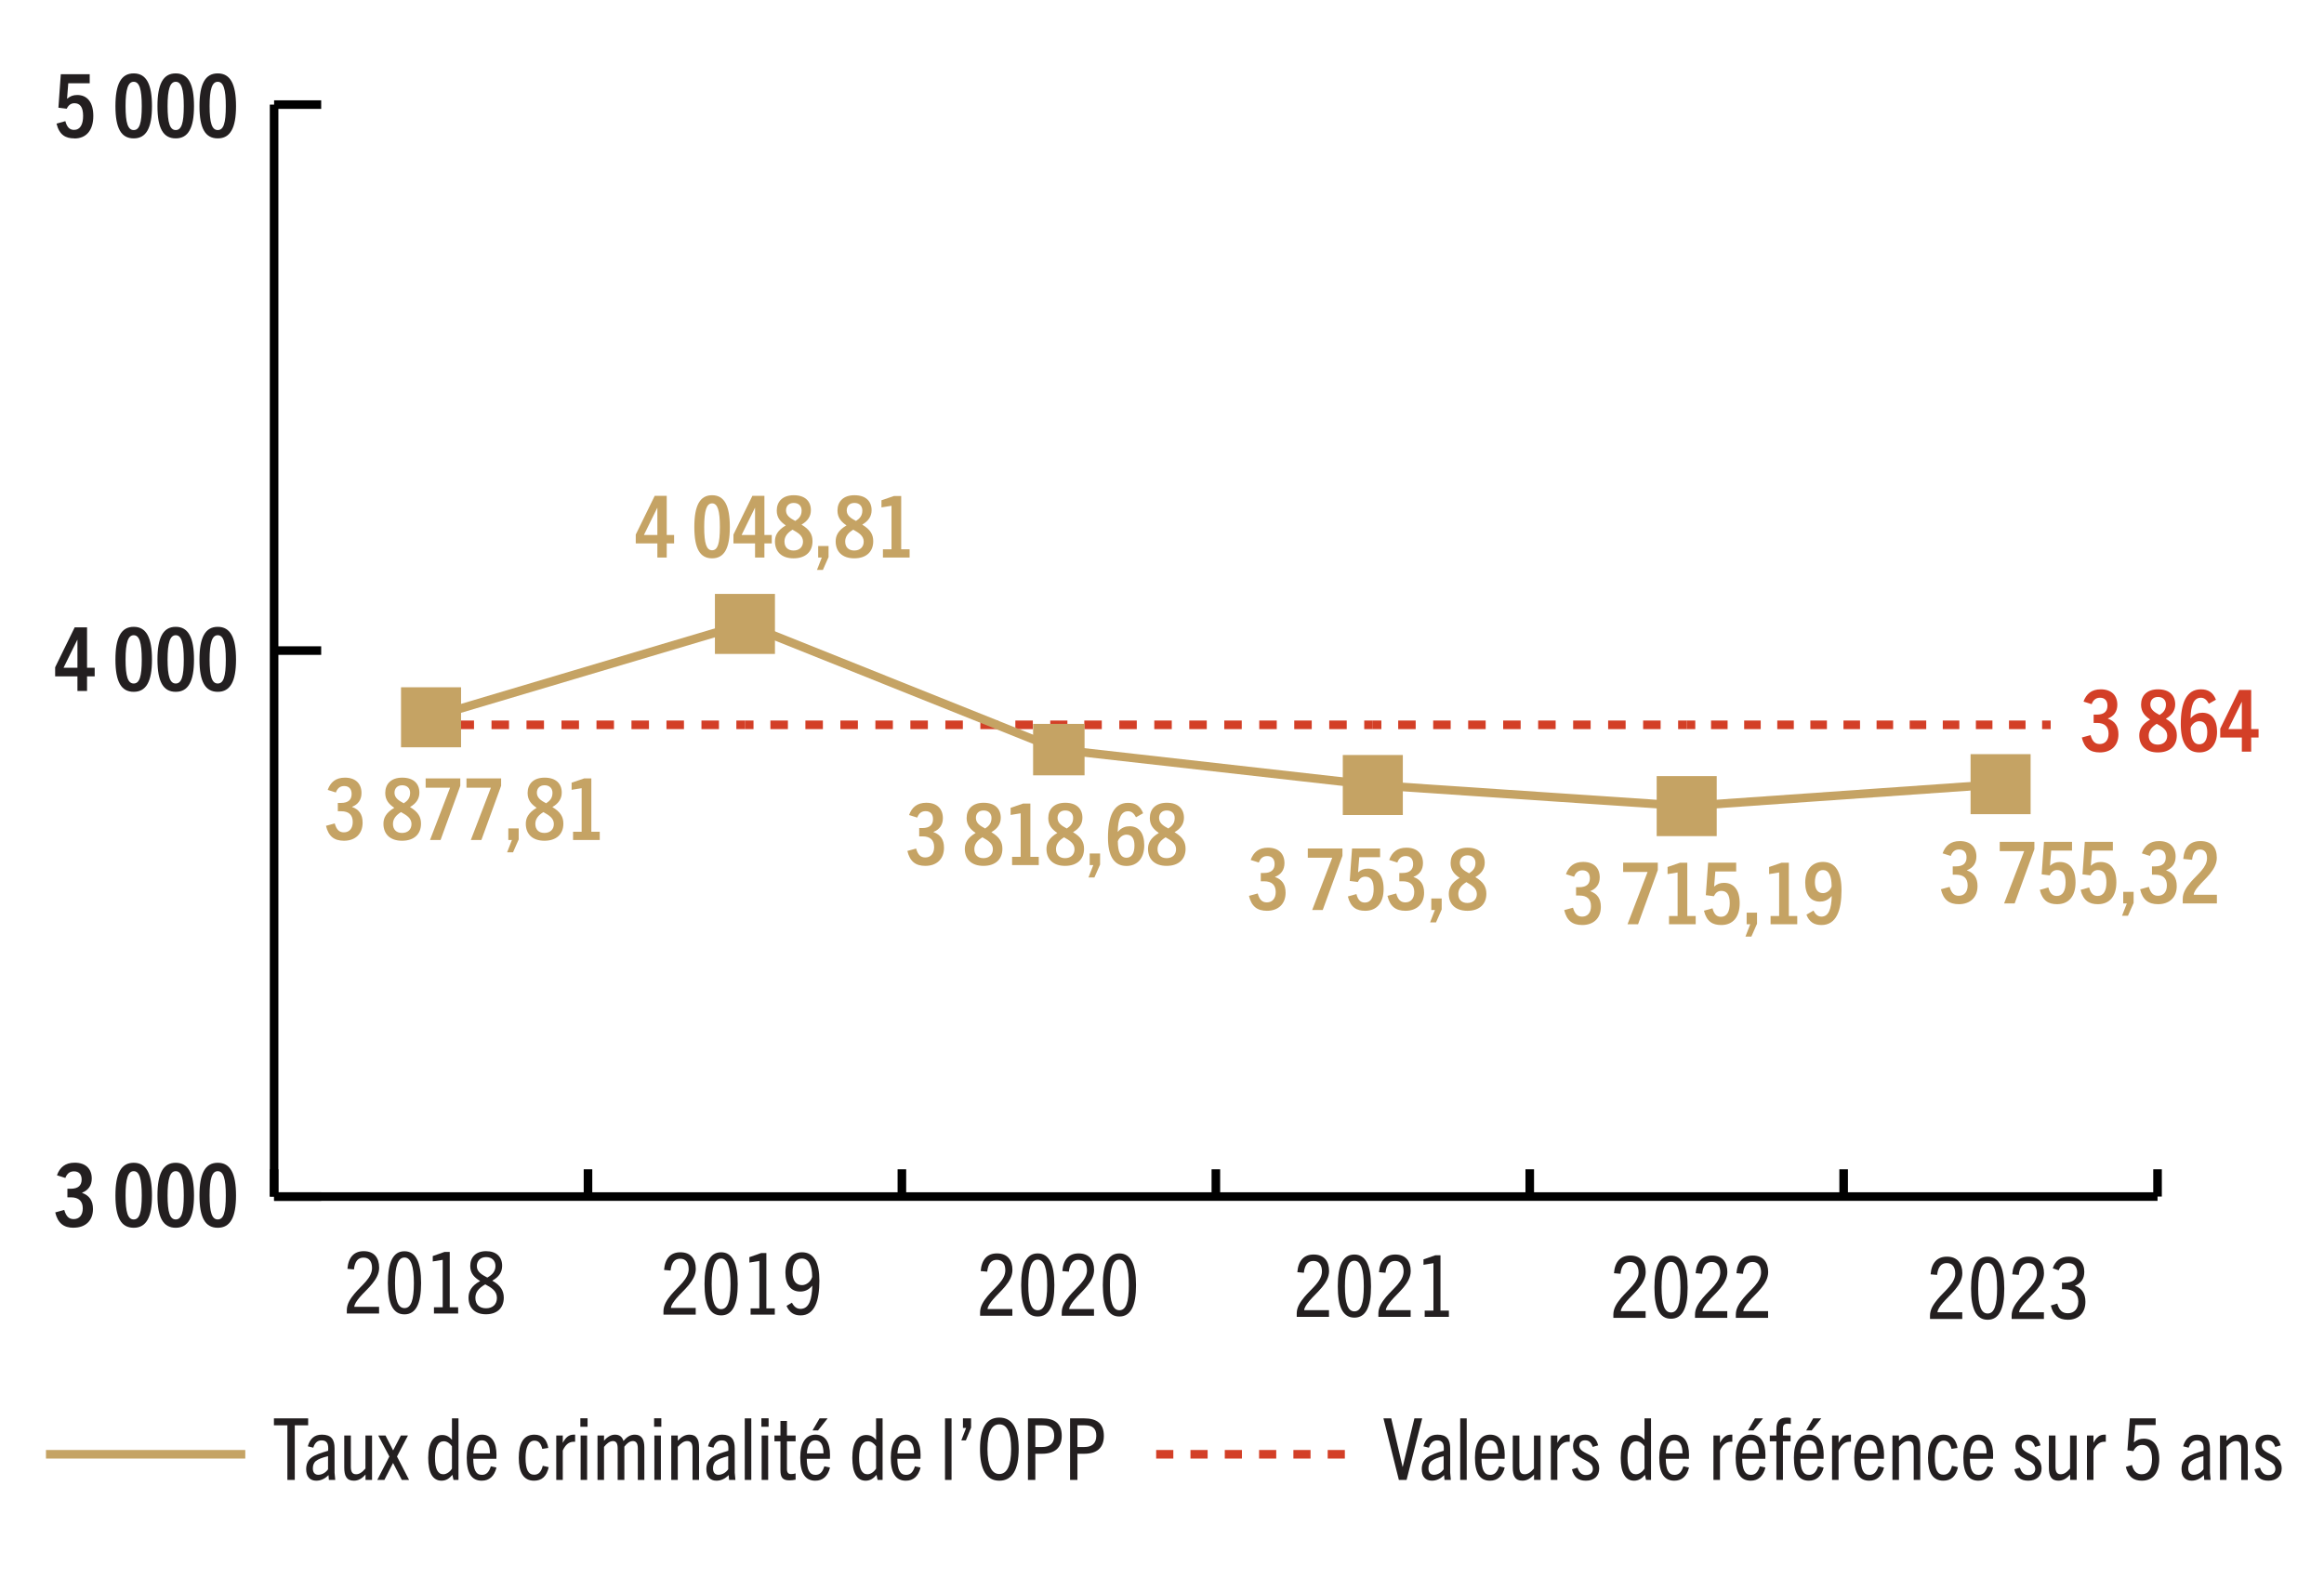 <?xml version="1.0" encoding="UTF-8"?>
<svg id="Layer_1" data-name="Layer 1" xmlns="http://www.w3.org/2000/svg" viewBox="0 0 270.98 184.02">
  <defs>
    <style>
      .cls-1 {
        stroke: #000;
      }

      .cls-1, .cls-2, .cls-3, .cls-4, .cls-5, .cls-6 {
        stroke-miterlimit: 10;
      }

      .cls-1, .cls-2, .cls-3, .cls-6 {
        fill: none;
      }

      .cls-2, .cls-3, .cls-4, .cls-6 {
        stroke: #d33f27;
      }

      .cls-7 {
        fill: #231f20;
      }

      .cls-8, .cls-5 {
        fill: #c5a364;
      }

      .cls-3 {
        stroke-dasharray: 1.93 1.93;
      }

      .cls-9, .cls-4 {
        fill: #d33f27;
      }

      .cls-4 {
        stroke-dasharray: 2;
      }

      .cls-5 {
        stroke: #c5a364;
      }

      .cls-6 {
        stroke-dasharray: 2.04 2.04;
      }
    </style>
  </defs>
  <g>
    <g>
      <line class="cls-1" x1="31.96" y1="139.56" x2="251.57" y2="139.56"/>
      <g>
        <line class="cls-1" x1="31.96" y1="139.56" x2="31.96" y2="136.38"/>
        <line class="cls-1" x1="68.56" y1="139.56" x2="68.56" y2="136.38"/>
        <line class="cls-1" x1="105.16" y1="139.56" x2="105.16" y2="136.38"/>
        <line class="cls-1" x1="141.77" y1="139.56" x2="141.77" y2="136.38"/>
        <line class="cls-1" x1="178.37" y1="139.56" x2="178.37" y2="136.38"/>
        <line class="cls-1" x1="214.97" y1="139.56" x2="214.97" y2="136.38"/>
        <line class="cls-1" x1="251.57" y1="139.56" x2="251.57" y2="136.38"/>
      </g>
    </g>
    <g>
      <line class="cls-1" x1="31.96" y1="139.56" x2="31.96" y2="12.2"/>
      <g>
        <line class="cls-1" x1="31.96" y1="139.56" x2="37.45" y2="139.56"/>
        <line class="cls-1" x1="31.96" y1="75.88" x2="37.45" y2="75.88"/>
        <line class="cls-1" x1="31.96" y1="12.2" x2="37.45" y2="12.2"/>
      </g>
    </g>
    <g>
      <g>
        <g>
          <line class="cls-2" x1="86.86" y1="84.54" x2="85.86" y2="84.54"/>
          <line class="cls-6" x1="83.83" y1="84.54" x2="52.28" y2="84.54"/>
          <line class="cls-2" x1="51.26" y1="84.54" x2="50.26" y2="84.54"/>
        </g>
        <g>
          <line class="cls-2" x1="123.46" y1="84.54" x2="122.46" y2="84.54"/>
          <line class="cls-6" x1="120.43" y1="84.54" x2="88.88" y2="84.54"/>
          <line class="cls-2" x1="87.86" y1="84.54" x2="86.86" y2="84.54"/>
        </g>
        <g>
          <line class="cls-2" x1="160.07" y1="84.54" x2="159.07" y2="84.54"/>
          <line class="cls-6" x1="157.03" y1="84.54" x2="125.48" y2="84.54"/>
          <line class="cls-2" x1="124.46" y1="84.54" x2="123.46" y2="84.54"/>
        </g>
        <g>
          <line class="cls-2" x1="196.67" y1="84.54" x2="195.67" y2="84.54"/>
          <line class="cls-6" x1="193.63" y1="84.54" x2="162.08" y2="84.54"/>
          <line class="cls-2" x1="161.07" y1="84.54" x2="160.07" y2="84.54"/>
        </g>
        <g>
          <line class="cls-2" x1="239.11" y1="84.54" x2="238.11" y2="84.54"/>
          <line class="cls-3" x1="236.18" y1="84.54" x2="198.63" y2="84.54"/>
          <line class="cls-2" x1="197.67" y1="84.54" x2="196.67" y2="84.54"/>
        </g>
      </g>
      <g>
        <line class="cls-5" x1="86.86" y1="72.77" x2="50.26" y2="83.66"/>
        <line class="cls-5" x1="123.46" y1="87.43" x2="86.86" y2="72.77"/>
        <line class="cls-5" x1="160.07" y1="91.56" x2="123.46" y2="87.43"/>
        <line class="cls-5" x1="196.67" y1="94.02" x2="160.07" y2="91.56"/>
        <line class="cls-5" x1="233.27" y1="91.46" x2="196.67" y2="94.02"/>
      </g>
    </g>
    <g>
      <rect class="cls-5" x="47.26" y="80.66" width="6" height="6"/>
      <rect class="cls-5" x="83.86" y="69.77" width="6" height="6"/>
      <rect class="cls-8" x="120.46" y="84.43" width="6" height="6"/>
      <rect class="cls-5" x="157.07" y="88.56" width="6" height="6"/>
      <rect class="cls-5" x="193.67" y="91.02" width="6" height="6"/>
      <rect class="cls-5" x="230.27" y="88.46" width="6" height="6"/>
    </g>
  </g>
  <g>
    <path class="cls-7" d="M40.44,153.2v-.4c0-.71.41-1.33.89-1.91.87-1.03,2.05-1.84,2.05-2.99,0-.73-.31-1.22-.99-1.22-.64,0-1.02.44-1.12,1.38l-.76-.07c.11-1.36.78-2.06,1.9-2.06,1.21,0,1.8.77,1.8,1.93,0,1.43-1.46,2.49-2.27,3.45-.34.41-.61.78-.63,1.11h2.89v.78h-3.76Z"/>
    <path class="cls-7" d="M45.23,149.65c0-2.45.61-3.71,1.93-3.71s1.94,1.26,1.94,3.71-.63,3.65-1.94,3.65-1.93-1.2-1.93-3.65ZM48.26,149.65c0-1.97-.34-2.98-1.1-2.98s-1.1,1.01-1.1,2.98.33,2.92,1.1,2.92,1.1-.92,1.1-2.92Z"/>
    <path class="cls-7" d="M50.6,153.2v-.73h1.02v-5.53l-1.16.19v-.63l1.37-.48h.61v6.45h.98v.73h-2.82Z"/>
    <path class="cls-7" d="M56.66,153.29c-1.3,0-2.03-.77-2.03-1.94,0-.68.29-1.35,1.34-1.93v-.02c-.62-.38-1.14-.84-1.14-1.73,0-1.06.67-1.74,1.85-1.74s1.87.64,1.87,1.71c0,.73-.37,1.3-1.14,1.72v.02c.95.53,1.33,1.16,1.33,1.97,0,1.2-.77,1.94-2.08,1.94ZM56.58,149.8c-.76.44-1.15.91-1.15,1.57,0,.77.46,1.22,1.24,1.22s1.27-.46,1.27-1.21c0-.82-.65-1.2-1.36-1.58ZM56.68,146.62c-.67,0-1.08.44-1.08,1.05,0,.67.57,1,1.22,1.34.55-.31.95-.69.95-1.35,0-.62-.41-1.04-1.09-1.04Z"/>
  </g>
  <g>
    <path class="cls-7" d="M77.36,153.33v-.4c0-.71.41-1.33.89-1.91.87-1.03,2.05-1.84,2.05-2.99,0-.73-.31-1.22-.99-1.22-.64,0-1.02.44-1.12,1.38l-.76-.07c.11-1.36.78-2.06,1.9-2.06,1.21,0,1.8.77,1.8,1.93,0,1.43-1.46,2.49-2.27,3.45-.34.41-.61.78-.63,1.11h2.89v.78h-3.76Z"/>
    <path class="cls-7" d="M82.15,149.77c0-2.45.61-3.71,1.93-3.71s1.94,1.26,1.94,3.71-.63,3.65-1.94,3.65-1.93-1.2-1.93-3.65ZM85.18,149.77c0-1.97-.34-2.98-1.1-2.98s-1.1,1.01-1.1,2.98.33,2.92,1.1,2.92,1.1-.92,1.1-2.92Z"/>
    <path class="cls-7" d="M87.52,153.33v-.73h1.02v-5.53l-1.16.19v-.63l1.37-.48h.61v6.45h.98v.73h-2.82Z"/>
    <path class="cls-7" d="M94.69,149.97c-.43.53-.94.67-1.39.67-1.1,0-1.72-.82-1.72-2.21,0-1.5.76-2.37,1.93-2.37,1.39,0,2.03,1.2,2.03,3.31,0,2.31-.52,4.05-2.2,4.05-.77,0-1.31-.35-1.63-1.11l.63-.37c.25.47.56.72,1,.72,1.02,0,1.34-1.15,1.37-2.69h-.02ZM93.49,146.79c-.67,0-1.08.54-1.08,1.61,0,.93.37,1.49,1.1,1.49.51,0,1.02-.39,1.19-.95,0-1.34-.38-2.15-1.21-2.15Z"/>
  </g>
  <g>
    <path class="cls-7" d="M114.28,153.46v-.4c0-.71.41-1.33.89-1.91.87-1.03,2.05-1.84,2.05-2.99,0-.73-.31-1.22-.99-1.22-.64,0-1.02.44-1.12,1.38l-.76-.07c.11-1.36.78-2.06,1.9-2.06,1.21,0,1.8.77,1.8,1.93,0,1.43-1.46,2.49-2.27,3.45-.34.41-.61.78-.63,1.11h2.89v.78h-3.76Z"/>
    <path class="cls-7" d="M119.07,149.9c0-2.45.61-3.71,1.93-3.71s1.94,1.26,1.94,3.71-.63,3.65-1.94,3.65-1.93-1.2-1.93-3.65ZM122.1,149.9c0-1.97-.34-2.98-1.1-2.98s-1.1,1.01-1.1,2.98.33,2.92,1.1,2.92,1.1-.92,1.1-2.92Z"/>
    <path class="cls-7" d="M123.8,153.46v-.4c0-.71.41-1.33.89-1.91.87-1.03,2.05-1.84,2.05-2.99,0-.73-.31-1.22-.99-1.22-.64,0-1.02.44-1.12,1.38l-.76-.07c.11-1.36.78-2.06,1.9-2.06,1.21,0,1.8.77,1.8,1.93,0,1.43-1.46,2.49-2.27,3.45-.34.41-.61.78-.63,1.11h2.89v.78h-3.76Z"/>
    <path class="cls-7" d="M128.59,149.9c0-2.45.61-3.71,1.93-3.71s1.94,1.26,1.94,3.71-.63,3.65-1.94,3.65-1.93-1.2-1.93-3.65ZM131.62,149.9c0-1.97-.34-2.98-1.1-2.98s-1.1,1.01-1.1,2.98.33,2.92,1.1,2.92,1.1-.92,1.1-2.92Z"/>
  </g>
  <g>
    <path class="cls-7" d="M151.2,153.59v-.4c0-.71.41-1.33.89-1.91.87-1.03,2.05-1.84,2.05-2.99,0-.73-.31-1.22-.99-1.22-.64,0-1.02.44-1.12,1.38l-.76-.07c.11-1.36.78-2.06,1.9-2.06,1.21,0,1.8.77,1.8,1.93,0,1.43-1.46,2.49-2.27,3.45-.34.41-.61.78-.63,1.11h2.89v.78h-3.76Z"/>
    <path class="cls-7" d="M155.99,150.03c0-2.45.61-3.71,1.93-3.71s1.94,1.26,1.94,3.71-.63,3.65-1.94,3.65-1.93-1.2-1.93-3.65ZM159.02,150.03c0-1.97-.34-2.98-1.1-2.98s-1.1,1.01-1.1,2.98.33,2.92,1.1,2.92,1.1-.92,1.1-2.92Z"/>
    <path class="cls-7" d="M160.72,153.59v-.4c0-.71.41-1.33.89-1.91.87-1.03,2.05-1.84,2.05-2.99,0-.73-.31-1.22-.99-1.22-.64,0-1.02.44-1.12,1.38l-.76-.07c.11-1.36.78-2.06,1.9-2.06,1.21,0,1.8.77,1.8,1.93,0,1.43-1.46,2.49-2.27,3.45-.34.41-.61.78-.63,1.11h2.89v.78h-3.76Z"/>
    <path class="cls-7" d="M166.12,153.59v-.73h1.02v-5.53l-1.16.19v-.63l1.37-.48h.61v6.45h.98v.73h-2.82Z"/>
  </g>
  <g>
    <path class="cls-7" d="M188.12,153.71v-.4c0-.71.41-1.33.89-1.91.87-1.03,2.05-1.84,2.05-2.99,0-.73-.31-1.22-.99-1.22-.64,0-1.02.44-1.12,1.38l-.76-.07c.11-1.36.78-2.06,1.9-2.06,1.21,0,1.8.77,1.8,1.93,0,1.43-1.46,2.49-2.27,3.45-.34.41-.61.78-.63,1.11h2.89v.78h-3.76Z"/>
    <path class="cls-7" d="M192.91,150.16c0-2.45.61-3.71,1.93-3.71s1.94,1.26,1.94,3.71-.63,3.65-1.94,3.65-1.93-1.2-1.93-3.65ZM195.94,150.16c0-1.97-.34-2.98-1.1-2.98s-1.1,1.01-1.1,2.98.33,2.92,1.1,2.92,1.1-.92,1.1-2.92Z"/>
    <path class="cls-7" d="M197.64,153.71v-.4c0-.71.41-1.33.89-1.91.87-1.03,2.05-1.84,2.05-2.99,0-.73-.31-1.22-.99-1.22-.64,0-1.02.44-1.12,1.38l-.76-.07c.11-1.36.78-2.06,1.9-2.06,1.21,0,1.8.77,1.8,1.93,0,1.43-1.46,2.49-2.27,3.45-.34.41-.61.78-.63,1.11h2.89v.78h-3.76Z"/>
    <path class="cls-7" d="M202.4,153.71v-.4c0-.71.41-1.33.89-1.91.87-1.03,2.05-1.84,2.05-2.99,0-.73-.31-1.22-.99-1.22-.64,0-1.02.44-1.12,1.38l-.76-.07c.11-1.36.78-2.06,1.9-2.06,1.21,0,1.8.77,1.8,1.93,0,1.43-1.46,2.49-2.27,3.45-.34.41-.61.78-.63,1.11h2.89v.78h-3.76Z"/>
  </g>
  <g>
    <path class="cls-7" d="M225.04,153.84v-.4c0-.71.41-1.33.89-1.91.87-1.03,2.05-1.84,2.05-2.99,0-.73-.31-1.22-.99-1.22-.64,0-1.02.44-1.12,1.38l-.76-.07c.11-1.36.78-2.06,1.9-2.06,1.21,0,1.8.77,1.8,1.93,0,1.43-1.46,2.49-2.27,3.45-.34.41-.61.78-.63,1.11h2.89v.78h-3.76Z"/>
    <path class="cls-7" d="M229.83,150.28c0-2.45.61-3.71,1.93-3.71s1.94,1.26,1.94,3.71-.63,3.65-1.94,3.65-1.93-1.2-1.93-3.65ZM232.86,150.28c0-1.97-.34-2.98-1.1-2.98s-1.1,1.01-1.1,2.98.33,2.92,1.1,2.92,1.1-.92,1.1-2.92Z"/>
    <path class="cls-7" d="M234.56,153.84v-.4c0-.71.41-1.33.89-1.91.87-1.03,2.05-1.84,2.05-2.99,0-.73-.31-1.22-.99-1.22-.64,0-1.02.44-1.12,1.38l-.76-.07c.11-1.36.78-2.06,1.9-2.06,1.21,0,1.8.77,1.8,1.93,0,1.43-1.46,2.49-2.27,3.45-.34.41-.61.78-.63,1.11h2.89v.78h-3.76Z"/>
    <path class="cls-7" d="M241.12,153.93c-1.1,0-1.73-.54-1.99-1.66l.75-.23c.23.79.58,1.13,1.24,1.13.74,0,1.21-.51,1.21-1.37,0-.92-.54-1.43-1.61-1.43h-.29v-.76h.28c1.02,0,1.49-.45,1.49-1.19,0-.7-.38-1.1-1.02-1.1-.52,0-.9.23-1.14.84l-.69-.23c.3-.88.93-1.36,1.86-1.36,1.17,0,1.82.7,1.82,1.77,0,.8-.36,1.32-1.08,1.62v.02c.84.31,1.21.91,1.21,1.86,0,1.32-.82,2.09-2.04,2.09Z"/>
  </g>
  <g>
    <path class="cls-9" d="M244.84,87.76c-1.15,0-1.81-.52-2.1-1.74l1.02-.28c.21.73.52,1.04,1.07,1.04.63,0,1.03-.45,1.03-1.21,0-.81-.44-1.25-1.35-1.25h-.39v-.97h.37c.87,0,1.24-.4,1.24-1.04,0-.59-.31-.93-.86-.93-.43,0-.77.19-.98.75l-.95-.3c.32-.89.93-1.43,2.01-1.43,1.25,0,1.93.71,1.93,1.8,0,.79-.4,1.33-1.1,1.6v.02c.83.3,1.23.87,1.23,1.83,0,1.34-.88,2.11-2.17,2.11Z"/>
    <path class="cls-9" d="M251.61,87.76c-1.42,0-2.17-.8-2.17-1.98,0-.65.27-1.27,1.25-1.85v-.02c-.57-.39-1.04-.86-1.04-1.72,0-1.05.68-1.79,1.98-1.79s2,.68,2,1.75c0,.71-.37,1.26-1.08,1.67v.02c.95.57,1.27,1.15,1.27,1.93,0,1.21-.8,1.99-2.21,1.99ZM251.48,84.42c-.59.36-.94.79-.94,1.38,0,.66.4,1.05,1.06,1.05s1.1-.4,1.1-1.04c0-.69-.58-1.03-1.22-1.39ZM251.63,81.29c-.6,0-.9.39-.9.87,0,.6.49.92,1.08,1.23.43-.28.74-.6.74-1.22,0-.51-.33-.88-.92-.88Z"/>
    <path class="cls-9" d="M257.55,82.08c-.24-.45-.51-.7-.93-.7-.84,0-1.17.9-1.2,2.39h.02c.42-.5.92-.64,1.36-.64,1.1,0,1.71.8,1.71,2.22,0,1.53-.83,2.41-2.07,2.41-1.5,0-2.16-1.24-2.16-3.31,0-2.37.62-4.05,2.34-4.05.84,0,1.41.33,1.76,1.21l-.83.47ZM256.44,86.81c.6,0,.93-.51.93-1.41,0-.83-.31-1.28-.93-1.28-.43,0-.84.31-1.01.77,0,1.26.33,1.92,1.01,1.92Z"/>
    <path class="cls-9" d="M261.4,87.67v-1.65h-2.52v-1.03l2.21-4.52h1.4v4.57h.86v.98h-.86v1.65h-1.09ZM261.4,81.88h-.02l-1.55,3.16h1.57v-3.16Z"/>
  </g>
  <g>
    <path class="cls-8" d="M40.11,98.06c-1.15,0-1.81-.52-2.1-1.74l1.02-.28c.21.73.52,1.04,1.07,1.04.63,0,1.03-.45,1.03-1.21,0-.81-.44-1.25-1.35-1.25h-.39v-.97h.37c.87,0,1.24-.4,1.24-1.04,0-.59-.31-.93-.86-.93-.43,0-.77.19-.98.75l-.95-.3c.32-.89.93-1.43,2.01-1.43,1.25,0,1.93.71,1.93,1.8,0,.79-.4,1.33-1.1,1.6v.02c.83.3,1.23.87,1.23,1.83,0,1.34-.88,2.11-2.17,2.11Z"/>
    <path class="cls-8" d="M46.88,98.06c-1.42,0-2.17-.8-2.17-1.98,0-.65.27-1.27,1.25-1.85v-.02c-.57-.39-1.04-.86-1.04-1.72,0-1.05.68-1.79,1.98-1.79s2,.68,2,1.75c0,.71-.37,1.26-1.08,1.67v.02c.95.57,1.27,1.15,1.27,1.93,0,1.21-.8,1.99-2.21,1.99ZM46.76,94.72c-.59.36-.94.79-.94,1.38,0,.66.4,1.05,1.06,1.05s1.1-.4,1.1-1.04c0-.69-.58-1.03-1.22-1.39ZM46.9,91.59c-.6,0-.9.39-.9.87,0,.6.49.92,1.08,1.23.43-.28.74-.6.74-1.22,0-.51-.33-.88-.92-.88Z"/>
    <path class="cls-8" d="M50.14,97.97l2.34-6.1h-2.85v-1.08h4.04v.86l-2.3,6.32h-1.23Z"/>
    <path class="cls-8" d="M54.9,97.97l2.34-6.1h-2.85v-1.08h4.04v.86l-2.3,6.32h-1.23Z"/>
    <path class="cls-8" d="M59.13,99.41l.56-1.44h-.42v-1.35h1.21v1.29l-.66,1.5h-.69Z"/>
    <path class="cls-8" d="M63.48,98.06c-1.42,0-2.17-.8-2.17-1.98,0-.65.27-1.27,1.25-1.85v-.02c-.57-.39-1.04-.86-1.04-1.72,0-1.05.68-1.79,1.98-1.79s2,.68,2,1.75c0,.71-.37,1.26-1.08,1.67v.02c.95.57,1.27,1.15,1.27,1.93,0,1.21-.8,1.99-2.21,1.99ZM63.36,94.72c-.59.36-.94.79-.94,1.38,0,.66.4,1.05,1.06,1.05s1.1-.4,1.1-1.04c0-.69-.58-1.03-1.22-1.39ZM63.5,91.59c-.6,0-.9.39-.9.87,0,.6.49.92,1.08,1.23.43-.28.74-.6.74-1.22,0-.51-.33-.88-.92-.88Z"/>
    <path class="cls-8" d="M66.82,97.97v-.96h1v-5.08l-1.17.19v-.83l1.46-.5h.84v6.22h.98v.96h-3.11Z"/>
  </g>
  <g>
    <path class="cls-8" d="M76.65,65.03v-1.65h-2.52v-1.03l2.21-4.52h1.4v4.57h.86v.98h-.86v1.65h-1.09ZM76.65,59.24h-.02l-1.55,3.16h1.57v-3.16Z"/>
    <path class="cls-8" d="M80.96,61.47c0-2.5.64-3.71,2.07-3.71s2.07,1.21,2.07,3.71-.66,3.65-2.07,3.65-2.07-1.13-2.07-3.65ZM83.94,61.47c0-1.93-.27-2.76-.91-2.76s-.92.83-.92,2.76.27,2.71.92,2.71.91-.77.91-2.71Z"/>
    <path class="cls-8" d="M88.04,65.03v-1.65h-2.52v-1.03l2.21-4.52h1.4v4.57h.86v.98h-.86v1.65h-1.09ZM88.04,59.24h-.02l-1.55,3.16h1.57v-3.16Z"/>
    <path class="cls-8" d="M92.53,65.12c-1.42,0-2.17-.8-2.17-1.98,0-.65.27-1.27,1.25-1.85v-.02c-.57-.39-1.04-.86-1.04-1.72,0-1.05.68-1.79,1.98-1.79s2,.68,2,1.75c0,.71-.37,1.26-1.08,1.67v.02c.95.57,1.27,1.15,1.27,1.93,0,1.21-.8,1.99-2.21,1.99ZM92.41,61.78c-.59.36-.94.79-.94,1.38,0,.66.4,1.05,1.06,1.05s1.1-.4,1.1-1.04c0-.69-.58-1.03-1.22-1.39ZM92.55,58.66c-.6,0-.9.39-.9.87,0,.6.49.92,1.08,1.23.43-.28.74-.6.74-1.22,0-.51-.33-.88-.92-.88Z"/>
    <path class="cls-8" d="M95.26,66.47l.56-1.44h-.42v-1.35h1.21v1.29l-.66,1.5h-.69Z"/>
    <path class="cls-8" d="M99.61,65.12c-1.42,0-2.17-.8-2.17-1.98,0-.65.27-1.27,1.25-1.85v-.02c-.57-.39-1.04-.86-1.04-1.72,0-1.05.68-1.79,1.98-1.79s2,.68,2,1.75c0,.71-.37,1.26-1.08,1.67v.02c.95.57,1.27,1.15,1.27,1.93,0,1.21-.8,1.99-2.21,1.99ZM99.49,61.78c-.59.36-.94.79-.94,1.38,0,.66.4,1.05,1.06,1.05s1.1-.4,1.1-1.04c0-.69-.58-1.03-1.22-1.39ZM99.63,58.66c-.6,0-.9.39-.9.87,0,.6.49.92,1.08,1.23.43-.28.74-.6.74-1.22,0-.51-.33-.88-.92-.88Z"/>
    <path class="cls-8" d="M102.95,65.03v-.96h1v-5.08l-1.17.19v-.83l1.46-.5h.84v6.22h.98v.96h-3.11Z"/>
  </g>
  <g>
    <path class="cls-7" d="M33.51,172.61v-6.37h-1.57v-.81h3.99v.81h-1.56v6.37h-.86Z"/>
    <path class="cls-7" d="M38.35,172.61l-.05-.56c-.43.44-.91.65-1.43.65-.75,0-1.17-.5-1.17-1.35,0-.56.19-1.03.65-1.37.4-.3,1.09-.53,1.91-.77.06-.77-.1-1.21-.76-1.21-.5,0-.8.3-.97.85l-.64-.16c.24-.86.75-1.36,1.64-1.36,1.1,0,1.48.57,1.48,1.6v2.83l.08.85h-.74ZM38.25,169.84c-.72.18-1.13.34-1.42.57-.25.2-.35.51-.35.86,0,.45.21.74.63.74s.85-.23,1.14-.64v-1.53Z"/>
    <path class="cls-7" d="M42.62,172.61v-.63c-.43.49-.85.72-1.36.72-.41,0-.7-.13-.88-.41-.17-.25-.24-.62-.24-1.13v-3.73h.77v3.64c0,.62.18.88.62.88.34,0,.68-.2,1.08-.67v-3.85h.77v5.18h-.76Z"/>
    <path class="cls-7" d="M46.85,172.61l-1.01-1.96h-.02l-1,1.96h-.83l1.41-2.73-1.3-2.45h.85l.88,1.72h.02l.89-1.72h.83l-1.28,2.45,1.41,2.73h-.85Z"/>
    <path class="cls-7" d="M52.88,172.61l-.13-.59c-.35.41-.72.68-1.27.68-1,0-1.55-.89-1.55-2.67s.62-2.66,1.63-2.66c.48,0,.83.2,1.14.56v-2.5h.76v7.18h-.58ZM52.7,168.69c-.25-.35-.58-.59-.96-.59-.65,0-1.02.66-1.02,1.94s.33,1.91.97,1.91c.39,0,.79-.3,1.01-.66v-2.6Z"/>
    <path class="cls-7" d="M56.17,172.7c-1.16,0-1.75-.86-1.75-2.69,0-1.7.64-2.68,1.77-2.68,1.19,0,1.7.97,1.7,2.37,0,.12,0,.27-.01.45h-2.7c.02,1.26.3,1.87,1.02,1.87.55,0,.84-.38,1.03-1l.66.15c-.26,1.02-.84,1.53-1.72,1.53ZM55.19,169.52h1.94c0-.96-.3-1.53-.95-1.53-.61,0-.92.56-.99,1.53Z"/>
    <path class="cls-7" d="M63.98,171.12c-.24,1.07-.8,1.58-1.71,1.58-1.24,0-1.78-.98-1.78-2.66s.55-2.71,1.82-2.71c.94,0,1.45.55,1.62,1.55l-.7.11c-.15-.61-.4-.96-.91-.96-.7,0-1.04.79-1.04,2.02,0,1.33.31,1.95,1,1.95.51,0,.82-.31,1.01-1.04l.69.16Z"/>
    <path class="cls-7" d="M64.86,172.61v-5.18h.76v.86c.34-.65.72-.96,1.27-.96.05,0,.09,0,.17,0v.83c-.08,0-.15,0-.18,0-.58,0-.97.39-1.26,1.02v3.43h-.76Z"/>
    <path class="cls-7" d="M67.67,166.41v-.99h.84v.99h-.84ZM67.7,172.61v-5.18h.76v5.18h-.76Z"/>
    <path class="cls-7" d="M74.37,172.61v-3.69c0-.64-.25-.84-.57-.84-.35,0-.68.23-1,.65v3.88h-.78v-3.67c0-.57-.16-.86-.55-.86-.37,0-.74.29-1.04.68v3.85h-.76v-5.18h.76v.61c.39-.46.82-.71,1.28-.71.54,0,.84.26.99.74.41-.5.81-.74,1.33-.74.77,0,1.1.55,1.1,1.49v3.79h-.76Z"/>
    <path class="cls-7" d="M76.27,166.41v-.99h.84v.99h-.84ZM76.3,172.61v-5.18h.76v5.18h-.76Z"/>
    <path class="cls-7" d="M80.75,172.61v-3.65c0-.62-.19-.88-.63-.88-.35,0-.68.2-1.09.67v3.86h-.76v-5.18h.76v.61c.43-.47.85-.71,1.36-.71.41,0,.7.14.88.41.18.26.24.62.24,1.13v3.74h-.76Z"/>
    <path class="cls-7" d="M85.01,172.61l-.05-.56c-.43.44-.91.65-1.43.65-.75,0-1.17-.5-1.17-1.35,0-.56.19-1.03.65-1.37.4-.3,1.09-.53,1.91-.77.06-.77-.1-1.21-.76-1.21-.5,0-.8.3-.97.85l-.64-.16c.24-.86.75-1.36,1.64-1.36,1.1,0,1.48.57,1.48,1.6v2.83l.08.85h-.74ZM84.91,169.84c-.72.18-1.13.34-1.42.57-.25.2-.35.51-.35.86,0,.45.21.74.63.74s.85-.23,1.14-.64v-1.53Z"/>
    <path class="cls-7" d="M86.84,172.61v-7.18h.76v7.18h-.76Z"/>
    <path class="cls-7" d="M88.78,166.41v-.99h.84v.99h-.84ZM88.81,172.61v-5.18h.76v5.18h-.76Z"/>
    <path class="cls-7" d="M92.77,172.58c-.26.06-.48.08-.74.08-.76,0-1.03-.33-1.03-1.19v-3.36h-.7v-.68h.7v-1.7h.76v1.7h1.01v.68h-1.01v3.24c0,.4.15.58.48.58.16,0,.34-.02.53-.08v.73Z"/>
    <path class="cls-7" d="M95.06,172.7c-1.16,0-1.75-.86-1.75-2.69,0-1.7.64-2.68,1.77-2.68,1.19,0,1.7.97,1.7,2.37,0,.12,0,.27-.01.45h-2.7c.02,1.26.3,1.87,1.02,1.87.55,0,.84-.38,1.03-1l.66.15c-.26,1.02-.84,1.53-1.72,1.53ZM94.08,169.52h1.94c0-.96-.3-1.53-.95-1.53-.61,0-.92.56-.99,1.53ZM94.74,166.84l.82-1.41h.94l-1.12,1.41h-.64Z"/>
    <path class="cls-7" d="M102.33,172.61l-.13-.59c-.35.41-.72.68-1.27.68-1,0-1.55-.89-1.55-2.67s.62-2.66,1.63-2.66c.48,0,.83.2,1.14.56v-2.5h.76v7.18h-.58ZM102.15,168.69c-.25-.35-.58-.59-.96-.59-.65,0-1.02.66-1.02,1.94s.33,1.91.97,1.91c.39,0,.79-.3,1.01-.66v-2.6Z"/>
    <path class="cls-7" d="M105.62,172.7c-1.16,0-1.75-.86-1.75-2.69,0-1.7.64-2.68,1.77-2.68,1.19,0,1.7.97,1.7,2.37,0,.12,0,.27-.01.45h-2.7c.02,1.26.3,1.87,1.02,1.87.55,0,.84-.38,1.03-1l.66.15c-.26,1.02-.84,1.53-1.72,1.53ZM104.64,169.52h1.94c0-.96-.3-1.53-.95-1.53-.61,0-.92.56-.99,1.53Z"/>
    <path class="cls-7" d="M110.19,172.61v-7.18h.76v7.18h-.76Z"/>
    <path class="cls-7" d="M112.09,168l.56-1.45h-.37v-1.12h.95v1.09l-.61,1.48h-.53Z"/>
    <path class="cls-7" d="M114.27,169.01c0-2.42.73-3.67,2.25-3.67s2.26,1.25,2.26,3.67-.76,3.69-2.26,3.69-2.25-1.28-2.25-3.69ZM117.9,169.01c0-1.98-.49-2.88-1.38-2.88s-1.38.9-1.38,2.88.51,2.91,1.38,2.91,1.38-.92,1.38-2.91Z"/>
    <path class="cls-7" d="M119.86,172.61v-7.18h1.64c1.53,0,2.3.64,2.3,2.04s-.81,2.09-2.3,2.09h-.78v3.05h-.86ZM121.54,168.77c.77,0,1.38-.34,1.38-1.3,0-.88-.46-1.23-1.36-1.23h-.84v2.53h.82Z"/>
    <path class="cls-7" d="M124.77,172.61v-7.18h1.64c1.53,0,2.3.64,2.3,2.04s-.81,2.09-2.3,2.09h-.78v3.05h-.86ZM126.45,168.77c.77,0,1.38-.34,1.38-1.3,0-.88-.46-1.23-1.36-1.23h-.84v2.53h.82Z"/>
  </g>
  <g>
    <path class="cls-8" d="M107.9,100.99c-1.15,0-1.81-.52-2.1-1.74l1.02-.28c.21.73.52,1.04,1.07,1.04.63,0,1.03-.45,1.03-1.21,0-.81-.44-1.25-1.35-1.25h-.39v-.97h.37c.87,0,1.24-.4,1.24-1.04,0-.59-.31-.93-.86-.93-.43,0-.77.19-.98.75l-.95-.3c.32-.89.93-1.43,2.01-1.43,1.25,0,1.93.71,1.93,1.8,0,.79-.4,1.33-1.1,1.6v.02c.83.3,1.23.87,1.23,1.83,0,1.34-.88,2.11-2.17,2.11Z"/>
    <path class="cls-8" d="M114.67,100.99c-1.42,0-2.17-.8-2.17-1.98,0-.65.27-1.27,1.25-1.85v-.02c-.57-.39-1.04-.86-1.04-1.72,0-1.05.68-1.79,1.98-1.79s2,.68,2,1.75c0,.71-.37,1.26-1.08,1.67v.02c.95.57,1.27,1.15,1.27,1.93,0,1.21-.8,1.99-2.21,1.99ZM114.55,97.66c-.59.36-.94.79-.94,1.38,0,.66.4,1.05,1.06,1.05s1.1-.4,1.1-1.04c0-.69-.58-1.03-1.22-1.39ZM114.69,94.53c-.6,0-.9.39-.9.87,0,.6.49.92,1.08,1.23.43-.28.74-.6.74-1.22,0-.51-.33-.88-.92-.88Z"/>
    <path class="cls-8" d="M118.01,100.9v-.96h1v-5.08l-1.17.19v-.83l1.46-.5h.84v6.22h.98v.96h-3.11Z"/>
    <path class="cls-8" d="M124.19,100.99c-1.42,0-2.17-.8-2.17-1.98,0-.65.27-1.27,1.25-1.85v-.02c-.57-.39-1.04-.86-1.04-1.72,0-1.05.68-1.79,1.98-1.79s2,.68,2,1.75c0,.71-.37,1.26-1.08,1.67v.02c.95.57,1.27,1.15,1.27,1.93,0,1.21-.8,1.99-2.21,1.99ZM124.07,97.66c-.59.36-.94.79-.94,1.38,0,.66.4,1.05,1.06,1.05s1.1-.4,1.1-1.04c0-.69-.58-1.03-1.22-1.39ZM124.21,94.53c-.6,0-.9.39-.9.87,0,.6.49.92,1.08,1.23.43-.28.74-.6.74-1.22,0-.51-.33-.88-.92-.88Z"/>
    <path class="cls-8" d="M126.92,102.34l.56-1.44h-.42v-1.35h1.21v1.29l-.66,1.5h-.69Z"/>
    <path class="cls-8" d="M132.46,95.32c-.24-.45-.51-.7-.93-.7-.84,0-1.17.9-1.2,2.39h.02c.42-.5.92-.64,1.36-.64,1.1,0,1.71.8,1.71,2.22,0,1.53-.83,2.41-2.07,2.41-1.5,0-2.16-1.24-2.16-3.31,0-2.37.62-4.05,2.34-4.05.84,0,1.41.33,1.76,1.21l-.83.47ZM131.35,100.04c.6,0,.93-.51.93-1.41,0-.83-.31-1.28-.93-1.28-.43,0-.84.31-1.01.77,0,1.26.33,1.92,1.01,1.92Z"/>
    <path class="cls-8" d="M136.03,100.99c-1.42,0-2.17-.8-2.17-1.98,0-.65.27-1.27,1.25-1.85v-.02c-.57-.39-1.04-.86-1.04-1.72,0-1.05.68-1.79,1.98-1.79s2,.68,2,1.75c0,.71-.37,1.26-1.08,1.67v.02c.95.57,1.27,1.15,1.27,1.93,0,1.21-.8,1.99-2.21,1.99ZM135.91,97.66c-.59.36-.94.79-.94,1.38,0,.66.4,1.05,1.06,1.05s1.1-.4,1.1-1.04c0-.69-.58-1.03-1.22-1.39ZM136.05,94.53c-.6,0-.9.39-.9.87,0,.6.49.92,1.08,1.23.43-.28.74-.6.74-1.22,0-.51-.33-.88-.92-.88Z"/>
  </g>
  <g>
    <path class="cls-8" d="M147.73,106.23c-1.15,0-1.81-.52-2.1-1.74l1.02-.28c.21.73.52,1.04,1.07,1.04.63,0,1.03-.45,1.03-1.21,0-.81-.44-1.25-1.35-1.25h-.39v-.97h.37c.87,0,1.24-.4,1.24-1.04,0-.59-.31-.93-.86-.93-.43,0-.77.19-.98.75l-.95-.3c.32-.89.93-1.43,2.01-1.43,1.25,0,1.93.71,1.93,1.8,0,.79-.4,1.33-1.1,1.6v.02c.83.3,1.23.87,1.23,1.83,0,1.34-.88,2.11-2.17,2.11Z"/>
    <path class="cls-8" d="M153,106.14l2.34-6.1h-2.85v-1.08h4.04v.86l-2.3,6.32h-1.23Z"/>
    <path class="cls-8" d="M159.18,106.23c-.99,0-1.7-.38-2.02-1.67l1-.28c.19.73.51.99.99.99.7,0,1.02-.63,1.02-1.58,0-1.01-.35-1.44-.98-1.44-.41,0-.68.22-.87.62l-.94-.12.27-3.79h3.27v1.02h-2.43l-.14,1.75h.02c.32-.28.67-.42,1.13-.42,1.16,0,1.83.85,1.83,2.37,0,1.61-.78,2.55-2.15,2.55Z"/>
    <path class="cls-8" d="M163.88,106.23c-1.15,0-1.81-.52-2.1-1.74l1.02-.28c.21.73.52,1.04,1.07,1.04.63,0,1.03-.45,1.03-1.21,0-.81-.44-1.25-1.35-1.25h-.39v-.97h.37c.87,0,1.24-.4,1.24-1.04,0-.59-.31-.93-.86-.93-.43,0-.77.19-.98.75l-.95-.3c.32-.89.93-1.43,2.01-1.43,1.25,0,1.93.71,1.93,1.8,0,.79-.4,1.33-1.1,1.6v.02c.83.3,1.23.87,1.23,1.83,0,1.34-.88,2.11-2.17,2.11Z"/>
    <path class="cls-8" d="M166.75,107.58l.56-1.44h-.42v-1.35h1.21v1.29l-.66,1.5h-.69Z"/>
    <path class="cls-8" d="M171.1,106.23c-1.42,0-2.17-.8-2.17-1.98,0-.65.27-1.27,1.25-1.85v-.02c-.57-.39-1.04-.86-1.04-1.72,0-1.05.68-1.79,1.98-1.79s2,.68,2,1.75c0,.71-.37,1.26-1.08,1.67v.02c.95.57,1.27,1.15,1.27,1.93,0,1.21-.8,1.99-2.21,1.99ZM170.98,102.89c-.59.36-.94.79-.94,1.38,0,.66.4,1.05,1.06,1.05s1.1-.4,1.1-1.04c0-.69-.58-1.03-1.22-1.39ZM171.12,99.76c-.6,0-.9.39-.9.87,0,.6.49.92,1.08,1.23.43-.28.74-.6.74-1.22,0-.51-.33-.88-.92-.88Z"/>
  </g>
  <g>
    <path class="cls-8" d="M184.49,107.89c-1.15,0-1.81-.52-2.1-1.74l1.02-.28c.21.73.52,1.04,1.07,1.04.63,0,1.03-.45,1.03-1.21,0-.81-.44-1.25-1.35-1.25h-.39v-.97h.37c.87,0,1.24-.4,1.24-1.04,0-.59-.31-.93-.86-.93-.43,0-.77.19-.98.75l-.95-.3c.32-.89.93-1.43,2.01-1.43,1.25,0,1.93.71,1.93,1.8,0,.79-.4,1.33-1.1,1.6v.02c.83.3,1.23.87,1.23,1.83,0,1.34-.88,2.11-2.17,2.11Z"/>
    <path class="cls-8" d="M189.77,107.8l2.34-6.1h-2.85v-1.08h4.04v.86l-2.3,6.32h-1.23Z"/>
    <path class="cls-8" d="M194.61,107.8v-.96h1v-5.08l-1.17.19v-.83l1.46-.5h.84v6.22h.98v.96h-3.11Z"/>
    <path class="cls-8" d="M200.7,107.89c-.99,0-1.7-.38-2.02-1.67l1-.28c.19.73.51.99.99.99.7,0,1.02-.63,1.02-1.58,0-1.01-.35-1.44-.98-1.44-.41,0-.68.22-.87.62l-.94-.12.27-3.79h3.27v1.02h-2.43l-.14,1.75h.02c.32-.28.67-.42,1.13-.42,1.16,0,1.83.85,1.83,2.37,0,1.61-.78,2.55-2.15,2.55Z"/>
    <path class="cls-8" d="M203.52,109.24l.56-1.44h-.42v-1.35h1.21v1.29l-.66,1.5h-.69Z"/>
    <path class="cls-8" d="M206.45,107.8v-.96h1v-5.08l-1.17.19v-.83l1.46-.5h.84v6.22h.98v.96h-3.11Z"/>
    <path class="cls-8" d="M213.56,104.52c-.42.5-.92.64-1.35.64-1.1,0-1.72-.8-1.72-2.22,0-1.53.83-2.41,2.07-2.41,1.51,0,2.16,1.24,2.16,3.31,0,2.37-.61,4.05-2.34,4.05-.83,0-1.42-.34-1.75-1.21l.82-.47c.24.45.52.7.93.7.84,0,1.17-.9,1.2-2.39h-.02ZM212.56,101.48c-.6,0-.94.51-.94,1.41,0,.83.33,1.28.94,1.28.43,0,.84-.31,1.01-.77,0-1.26-.33-1.92-1.01-1.92Z"/>
  </g>
  <g>
    <path class="cls-8" d="M228.41,105.46c-1.15,0-1.81-.52-2.1-1.74l1.02-.28c.21.73.52,1.04,1.07,1.04.63,0,1.03-.45,1.03-1.21,0-.81-.44-1.25-1.35-1.25h-.39v-.97h.37c.87,0,1.24-.4,1.24-1.04,0-.59-.31-.93-.86-.93-.43,0-.77.19-.98.75l-.95-.3c.32-.89.93-1.43,2.01-1.43,1.25,0,1.93.71,1.93,1.8,0,.79-.4,1.33-1.1,1.6v.02c.83.3,1.23.87,1.23,1.83,0,1.34-.88,2.11-2.17,2.11Z"/>
    <path class="cls-8" d="M233.68,105.37l2.34-6.1h-2.85v-1.08h4.04v.86l-2.3,6.32h-1.23Z"/>
    <path class="cls-8" d="M239.86,105.46c-.99,0-1.7-.38-2.02-1.67l1-.28c.19.73.51.99.99.99.7,0,1.02-.63,1.02-1.58,0-1.01-.35-1.44-.98-1.44-.41,0-.68.22-.87.62l-.94-.12.27-3.79h3.27v1.02h-2.43l-.14,1.75h.02c.32-.28.67-.42,1.13-.42,1.16,0,1.83.85,1.83,2.37,0,1.61-.78,2.55-2.15,2.55Z"/>
    <path class="cls-8" d="M244.62,105.46c-.99,0-1.7-.38-2.02-1.67l1-.28c.19.73.51.99.99.99.7,0,1.02-.63,1.02-1.58,0-1.01-.35-1.44-.98-1.44-.41,0-.68.22-.87.62l-.94-.12.27-3.79h3.27v1.02h-2.43l-.14,1.75h.02c.32-.28.67-.42,1.13-.42,1.16,0,1.83.85,1.83,2.37,0,1.61-.78,2.55-2.15,2.55Z"/>
    <path class="cls-8" d="M247.43,106.81l.56-1.44h-.42v-1.35h1.21v1.29l-.66,1.5h-.69Z"/>
    <path class="cls-8" d="M251.64,105.46c-1.15,0-1.81-.52-2.1-1.74l1.02-.28c.21.73.52,1.04,1.07,1.04.63,0,1.03-.45,1.03-1.21,0-.81-.44-1.25-1.35-1.25h-.39v-.97h.37c.87,0,1.24-.4,1.24-1.04,0-.59-.31-.93-.86-.93-.43,0-.77.19-.98.75l-.95-.3c.32-.89.93-1.43,2.01-1.43,1.25,0,1.93.71,1.93,1.8,0,.79-.4,1.33-1.1,1.6v.02c.83.3,1.23.87,1.23,1.83,0,1.34-.88,2.11-2.17,2.11Z"/>
    <path class="cls-8" d="M254.51,105.37v-.55c0-.72.44-1.37.95-1.96.82-.94,1.88-1.69,1.88-2.77,0-.63-.27-1.01-.82-1.01-.52,0-.83.37-.92,1.2l-1.03-.1c.12-1.38.78-2.08,2-2.08,1.3,0,1.91.74,1.91,1.94,0,1.44-1.41,2.45-2.15,3.35-.3.34-.52.68-.54.97h2.7v1.01h-3.98Z"/>
  </g>
  <line class="cls-5" x1="5.36" y1="169.62" x2="28.6" y2="169.62"/>
  <g>
    <path class="cls-7" d="M163.11,172.61l-1.8-7.18h.91l1.32,5.65h.02l1.36-5.65h.91l-1.82,7.18h-.9Z"/>
    <path class="cls-7" d="M168.43,172.61l-.05-.56c-.43.44-.91.65-1.43.65-.75,0-1.17-.5-1.17-1.35,0-.56.19-1.03.65-1.37.4-.3,1.09-.53,1.91-.77.06-.77-.1-1.21-.76-1.21-.5,0-.8.3-.97.85l-.64-.16c.24-.86.75-1.36,1.64-1.36,1.1,0,1.48.57,1.48,1.6v2.83l.08.85h-.74ZM168.33,169.84c-.72.18-1.13.34-1.42.57-.25.2-.35.51-.35.86,0,.45.21.74.63.74s.85-.23,1.14-.64v-1.53Z"/>
    <path class="cls-7" d="M170.26,172.61v-7.18h.76v7.18h-.76Z"/>
    <path class="cls-7" d="M173.73,172.7c-1.16,0-1.75-.86-1.75-2.69,0-1.7.64-2.68,1.77-2.68,1.19,0,1.7.97,1.7,2.37,0,.12,0,.27-.01.45h-2.7c.02,1.26.3,1.87,1.02,1.87.55,0,.84-.38,1.03-1l.66.15c-.26,1.02-.84,1.53-1.72,1.53ZM172.75,169.52h1.94c0-.96-.3-1.53-.95-1.53-.61,0-.92.56-.99,1.53Z"/>
    <path class="cls-7" d="M178.87,172.61v-.63c-.43.49-.85.72-1.36.72-.41,0-.7-.13-.88-.41-.17-.25-.24-.62-.24-1.13v-3.73h.77v3.64c0,.62.18.88.62.88.34,0,.68-.2,1.08-.67v-3.85h.77v5.18h-.76Z"/>
    <path class="cls-7" d="M180.83,172.61v-5.18h.76v.86c.34-.65.72-.96,1.27-.96.05,0,.09,0,.17,0v.83c-.08,0-.15,0-.18,0-.58,0-.97.39-1.26,1.02v3.43h-.76Z"/>
    <path class="cls-7" d="M185.71,168.76c-.18-.54-.45-.77-.89-.77s-.67.27-.67.63c0,1.08,2.32.86,2.32,2.65,0,.91-.61,1.43-1.55,1.43s-1.4-.43-1.63-1.33l.65-.19c.19.58.47.86.98.86s.81-.27.81-.71c0-1.24-2.31-.97-2.31-2.68,0-.8.55-1.32,1.41-1.32s1.31.44,1.52,1.25l-.64.18Z"/>
    <path class="cls-7" d="M191.93,172.61l-.13-.59c-.35.41-.72.68-1.27.68-1,0-1.55-.89-1.55-2.67s.62-2.66,1.63-2.66c.48,0,.83.2,1.14.56v-2.5h.76v7.18h-.58ZM191.75,168.69c-.25-.35-.58-.59-.96-.59-.65,0-1.02.66-1.02,1.94s.33,1.91.97,1.91c.39,0,.79-.3,1.01-.66v-2.6Z"/>
    <path class="cls-7" d="M195.22,172.7c-1.16,0-1.75-.86-1.75-2.69,0-1.7.64-2.68,1.77-2.68,1.19,0,1.7.97,1.7,2.37,0,.12,0,.27-.01.45h-2.7c.02,1.26.3,1.87,1.02,1.87.55,0,.84-.38,1.03-1l.66.15c-.26,1.02-.84,1.53-1.72,1.53ZM194.24,169.52h1.94c0-.96-.3-1.53-.95-1.53-.61,0-.92.56-.99,1.53Z"/>
    <path class="cls-7" d="M199.79,172.61v-5.18h.76v.86c.34-.65.72-.96,1.27-.96.05,0,.09,0,.17,0v.83c-.08,0-.15,0-.18,0-.58,0-.97.39-1.26,1.02v3.43h-.76Z"/>
    <path class="cls-7" d="M204.13,172.7c-1.16,0-1.75-.86-1.75-2.69,0-1.7.64-2.68,1.77-2.68,1.19,0,1.7.97,1.7,2.37,0,.12,0,.27-.01.45h-2.7c.02,1.26.3,1.87,1.02,1.87.55,0,.84-.38,1.03-1l.66.15c-.26,1.02-.84,1.53-1.72,1.53ZM203.15,169.52h1.94c0-.96-.3-1.53-.95-1.53-.61,0-.92.56-.99,1.53ZM203.81,166.84l.82-1.41h.94l-1.12,1.41h-.64Z"/>
    <path class="cls-7" d="M207.13,172.61v-4.5h-.77v-.68h.77v-.73c0-.94.37-1.36,1.19-1.36.16,0,.31,0,.49.05v.7c-.13-.03-.24-.04-.36-.04-.38,0-.56.15-.56.57v.81h.89v.68h-.89v4.5h-.76Z"/>
    <path class="cls-7" d="M210.92,172.7c-1.16,0-1.75-.86-1.75-2.69,0-1.7.64-2.68,1.77-2.68,1.19,0,1.7.97,1.7,2.37,0,.12,0,.27-.01.45h-2.7c.02,1.26.3,1.87,1.02,1.87.55,0,.84-.38,1.03-1l.66.15c-.26,1.02-.84,1.53-1.72,1.53ZM209.94,169.52h1.94c0-.96-.3-1.53-.95-1.53-.61,0-.92.56-.99,1.53ZM210.6,166.84l.82-1.41h.94l-1.12,1.41h-.64Z"/>
    <path class="cls-7" d="M213.62,172.61v-5.18h.76v.86c.34-.65.72-.96,1.27-.96.05,0,.09,0,.17,0v.83c-.08,0-.15,0-.18,0-.58,0-.97.39-1.26,1.02v3.43h-.76Z"/>
    <path class="cls-7" d="M217.96,172.7c-1.16,0-1.75-.86-1.75-2.69,0-1.7.64-2.68,1.77-2.68,1.19,0,1.7.97,1.7,2.37,0,.12,0,.27-.01.45h-2.7c.02,1.26.3,1.87,1.02,1.87.55,0,.84-.38,1.03-1l.66.15c-.26,1.02-.84,1.53-1.72,1.53ZM216.98,169.52h1.94c0-.96-.3-1.53-.95-1.53-.61,0-.92.56-.99,1.53Z"/>
    <path class="cls-7" d="M223.14,172.61v-3.65c0-.62-.19-.88-.63-.88-.35,0-.68.2-1.09.67v3.86h-.76v-5.18h.76v.61c.43-.47.85-.71,1.36-.71.41,0,.7.14.88.41.18.26.24.62.24,1.13v3.74h-.76Z"/>
    <path class="cls-7" d="M228.3,171.12c-.24,1.07-.8,1.58-1.71,1.58-1.24,0-1.78-.98-1.78-2.66s.55-2.71,1.82-2.71c.94,0,1.45.55,1.62,1.55l-.7.11c-.15-.61-.4-.96-.91-.96-.7,0-1.04.79-1.04,2.02,0,1.33.31,1.95,1,1.95.51,0,.82-.31,1.01-1.04l.69.16Z"/>
    <path class="cls-7" d="M230.68,172.7c-1.16,0-1.75-.86-1.75-2.69,0-1.7.64-2.68,1.77-2.68,1.19,0,1.7.97,1.7,2.37,0,.12,0,.27-.01.45h-2.7c.02,1.26.3,1.87,1.02,1.87.55,0,.84-.38,1.03-1l.66.15c-.26,1.02-.84,1.53-1.72,1.53ZM229.7,169.52h1.94c0-.96-.3-1.53-.95-1.53-.61,0-.92.56-.99,1.53Z"/>
    <path class="cls-7" d="M237.29,168.76c-.18-.54-.45-.77-.89-.77s-.67.27-.67.63c0,1.08,2.32.86,2.32,2.65,0,.91-.61,1.43-1.55,1.43s-1.4-.43-1.63-1.33l.65-.19c.19.58.47.86.98.86s.81-.27.81-.71c0-1.24-2.31-.97-2.31-2.68,0-.8.55-1.32,1.41-1.32s1.31.44,1.52,1.25l-.64.18Z"/>
    <path class="cls-7" d="M241.38,172.61v-.63c-.43.49-.85.72-1.36.72-.41,0-.7-.13-.88-.41-.17-.25-.24-.62-.24-1.13v-3.73h.77v3.64c0,.62.18.88.62.88.34,0,.68-.2,1.08-.67v-3.85h.77v5.18h-.76Z"/>
    <path class="cls-7" d="M243.34,172.61v-5.18h.76v.86c.34-.65.72-.96,1.27-.96.05,0,.09,0,.17,0v.83c-.08,0-.15,0-.18,0-.58,0-.97.39-1.26,1.02v3.43h-.76Z"/>
    <path class="cls-7" d="M249.75,172.7c-.98,0-1.61-.45-1.88-1.61l.72-.22c.2.76.57,1.08,1.14,1.08.79,0,1.2-.64,1.2-1.76s-.41-1.66-1.14-1.66c-.47,0-.8.24-1.03.72l-.7-.09.28-3.73h3.01v.78h-2.38l-.16,2.01h.02c.33-.28.69-.42,1.14-.42,1.13,0,1.8.86,1.8,2.37,0,1.61-.74,2.53-2.02,2.53Z"/>
    <path class="cls-7" d="M257.02,172.61l-.05-.56c-.43.44-.91.65-1.43.65-.75,0-1.17-.5-1.17-1.35,0-.56.19-1.03.65-1.37.4-.3,1.09-.53,1.91-.77.06-.77-.1-1.21-.76-1.21-.5,0-.8.3-.97.85l-.64-.16c.24-.86.75-1.36,1.64-1.36,1.1,0,1.48.57,1.48,1.6v2.83l.08.85h-.74ZM256.92,169.84c-.72.18-1.13.34-1.42.57-.25.2-.35.51-.35.86,0,.45.21.74.63.74s.85-.23,1.14-.64v-1.53Z"/>
    <path class="cls-7" d="M261.33,172.61v-3.65c0-.62-.19-.88-.63-.88-.35,0-.68.2-1.09.67v3.86h-.76v-5.18h.76v.61c.43-.47.85-.71,1.36-.71.41,0,.7.14.88.41.18.26.24.62.24,1.13v3.74h-.76Z"/>
    <path class="cls-7" d="M265.29,168.76c-.18-.54-.45-.77-.89-.77s-.67.27-.67.63c0,1.08,2.32.86,2.32,2.65,0,.91-.61,1.43-1.55,1.43s-1.4-.43-1.63-1.33l.65-.19c.19.58.47.86.98.86s.81-.27.81-.71c0-1.24-2.31-.97-2.31-2.68,0-.8.55-1.32,1.41-1.32s1.31.44,1.52,1.25l-.64.18Z"/>
  </g>
  <line class="cls-4" x1="134.81" y1="169.62" x2="158.04" y2="169.62"/>
  <g>
    <path class="cls-7" d="M8.67,16.14c-1.02,0-1.75-.39-2.08-1.72l1.03-.29c.2.75.53,1.02,1.02,1.02.72,0,1.05-.65,1.05-1.63,0-1.04-.36-1.48-1.01-1.48-.42,0-.7.23-.9.64l-.97-.12.28-3.9h3.37v1.05h-2.5l-.14,1.8h.02c.33-.29.69-.43,1.16-.43,1.2,0,1.88.88,1.88,2.44,0,1.66-.8,2.63-2.21,2.63Z"/>
    <path class="cls-7" d="M13.46,12.38c0-2.57.66-3.82,2.13-3.82s2.13,1.25,2.13,3.82-.68,3.76-2.13,3.76-2.13-1.16-2.13-3.76ZM16.53,12.38c0-1.99-.28-2.84-.94-2.84s-.95.86-.95,2.84.28,2.79.95,2.79.94-.79.94-2.79Z"/>
    <path class="cls-7" d="M18.36,12.38c0-2.57.66-3.82,2.13-3.82s2.13,1.25,2.13,3.82-.68,3.76-2.13,3.76-2.13-1.16-2.13-3.76ZM21.43,12.38c0-1.99-.28-2.84-.94-2.84s-.95.86-.95,2.84.28,2.79.95,2.79.94-.79.94-2.79Z"/>
    <path class="cls-7" d="M23.26,12.38c0-2.57.66-3.82,2.13-3.82s2.13,1.25,2.13,3.82-.68,3.76-2.13,3.76-2.13-1.16-2.13-3.76ZM26.33,12.38c0-1.99-.28-2.84-.94-2.84s-.95.86-.95,2.84.28,2.79.95,2.79.94-.79.94-2.79Z"/>
  </g>
  <g>
    <path class="cls-7" d="M9.03,80.59v-1.7h-2.6v-1.06l2.28-4.66h1.44v4.71h.89v1.01h-.89v1.7h-1.12ZM9.03,74.63h-.02l-1.6,3.25h1.62v-3.25Z"/>
    <path class="cls-7" d="M13.46,76.93c0-2.57.66-3.82,2.13-3.82s2.13,1.25,2.13,3.82-.68,3.76-2.13,3.76-2.13-1.16-2.13-3.76ZM16.53,76.93c0-1.99-.28-2.84-.94-2.84s-.95.86-.95,2.84.28,2.79.95,2.79.94-.79.94-2.79Z"/>
    <path class="cls-7" d="M18.36,76.93c0-2.57.66-3.82,2.13-3.82s2.13,1.25,2.13,3.82-.68,3.76-2.13,3.76-2.13-1.16-2.13-3.76ZM21.43,76.93c0-1.99-.28-2.84-.94-2.84s-.95.86-.95,2.84.28,2.79.95,2.79.94-.79.94-2.79Z"/>
    <path class="cls-7" d="M23.26,76.93c0-2.57.66-3.82,2.13-3.82s2.13,1.25,2.13,3.82-.68,3.76-2.13,3.76-2.13-1.16-2.13-3.76ZM26.33,76.93c0-1.99-.28-2.84-.94-2.84s-.95.86-.95,2.84.28,2.79.95,2.79.94-.79.94-2.79Z"/>
  </g>
  <g>
    <path class="cls-7" d="M8.6,143.2c-1.18,0-1.86-.54-2.16-1.79l1.05-.29c.22.75.54,1.07,1.1,1.07.65,0,1.06-.46,1.06-1.25,0-.83-.45-1.29-1.39-1.29h-.4v-1h.38c.9,0,1.28-.41,1.28-1.07,0-.61-.32-.96-.89-.96-.44,0-.79.2-1.01.77l-.98-.31c.33-.92.96-1.47,2.07-1.47,1.29,0,1.99.73,1.99,1.85,0,.81-.41,1.37-1.13,1.65v.02c.85.31,1.27.9,1.27,1.89,0,1.38-.91,2.17-2.24,2.17Z"/>
    <path class="cls-7" d="M13.46,139.44c0-2.57.66-3.82,2.13-3.82s2.13,1.25,2.13,3.82-.68,3.76-2.13,3.76-2.13-1.16-2.13-3.76ZM16.53,139.44c0-1.99-.28-2.84-.94-2.84s-.95.86-.95,2.84.28,2.79.95,2.79.94-.79.94-2.79Z"/>
    <path class="cls-7" d="M18.36,139.44c0-2.57.66-3.82,2.13-3.82s2.13,1.25,2.13,3.82-.68,3.76-2.13,3.76-2.13-1.16-2.13-3.76ZM21.43,139.44c0-1.99-.28-2.84-.94-2.84s-.95.86-.95,2.84.28,2.79.95,2.79.94-.79.94-2.79Z"/>
    <path class="cls-7" d="M23.26,139.44c0-2.57.66-3.82,2.13-3.82s2.13,1.25,2.13,3.82-.68,3.76-2.13,3.76-2.13-1.16-2.13-3.76ZM26.33,139.44c0-1.99-.28-2.84-.94-2.84s-.95.86-.95,2.84.28,2.79.95,2.79.94-.79.94-2.79Z"/>
  </g>
</svg>